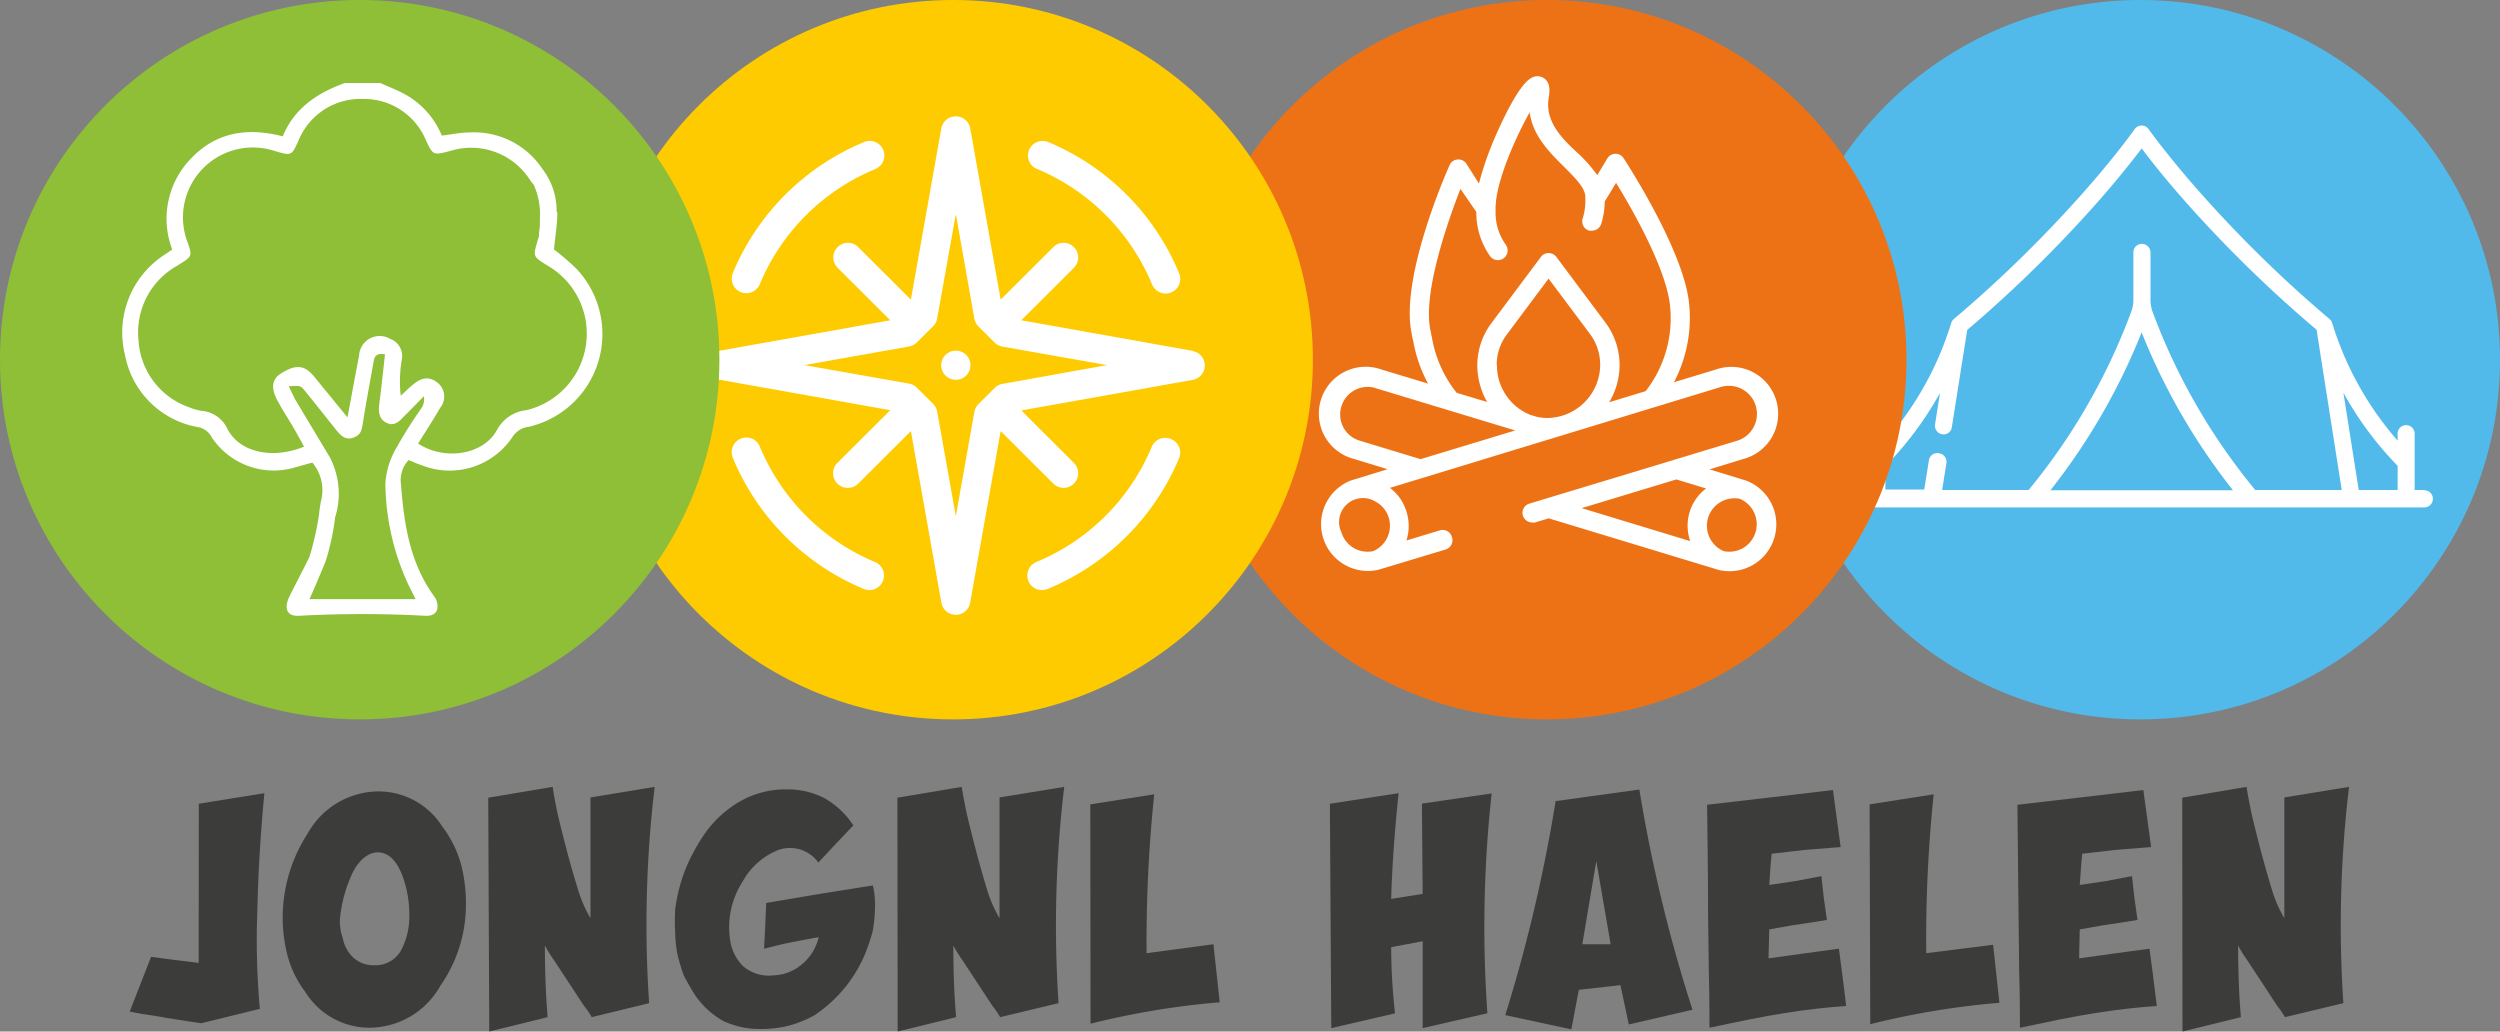 <svg xmlns="http://www.w3.org/2000/svg" viewBox="0 0 198.57 81.93"><rect x="0" y="0" width="198.57" height="81.93" fill="#808080" stroke="none"/><defs><style>.cls-1{fill:#51baeb;}.cls-2{fill:#fff;}.cls-3{fill:#3c3c3b;}.cls-4{fill:#ed7216;}.cls-5{fill:#fecb00;}.cls-6{fill:#8ebf36;}</style></defs><g id="Laag_2" data-name="Laag 2"><g id="Laag_1-2" data-name="Laag 1"><circle class="cls-1" cx="170" cy="28.57" r="28.57"/><path class="cls-2" d="M192.56,38.92h-.77V34.53a.68.68,0,1,0-1.35,0V35a25.51,25.51,0,0,1-5.19-9.31h0a.66.66,0,0,0-.22-.35,100.12,100.12,0,0,1-10.68-10.5c-2.4-2.75-3.67-4.56-3.69-4.58a.66.66,0,0,0-.55-.29.7.7,0,0,0-.56.29s-1.28,1.83-3.68,4.58a100.12,100.12,0,0,1-10.68,10.5.66.66,0,0,0-.22.35h0A25.51,25.51,0,0,1,149.78,35v-.45a.68.68,0,1,0-1.35,0v4.39h-.77a.68.68,0,0,0,0,1.36h44.9a.68.68,0,1,0,0-1.36Zm-2.12,0h-3.09l-1.22-7.73A26.93,26.93,0,0,0,190.44,37ZM149.78,37a26.93,26.93,0,0,0,4.31-5.79l-.39,2.48a.69.69,0,0,0,.54.8.66.66,0,0,0,.79-.56l1.22-7.72a102.52,102.52,0,0,0,10.66-10.5c1.53-1.76,2.6-3.13,3.2-3.92.59.79,1.66,2.16,3.2,3.92A101.51,101.51,0,0,0,184,26.19l2,12.73h-6.87a49.05,49.05,0,0,1-8.17-14.19,2.8,2.8,0,0,1-.15-.91V20.07a.69.69,0,0,0-.66-.7.67.67,0,0,0-.7.67v3.78a2.57,2.57,0,0,1-.16.91,49.11,49.11,0,0,1-8.16,14.19h-6.87l.33-2.08A.69.69,0,0,0,154,36a.67.67,0,0,0-.79.56l-.37,2.32h-3.09Zm20.33-10.59a50.29,50.29,0,0,0,7.25,12.53h-14.5A50.29,50.29,0,0,0,170.11,26.39Z"/><path class="cls-3" d="M15.79,63.84l2.59-.42L21,63c-.32,3.39-.5,6.52-.56,9.37a60.34,60.34,0,0,0,.2,7.76L16,81.27c-.08,0-1-.14-2.78-.42-.69-.13-1.33-.23-1.92-.31l-1-.19L12,76l1.89.25,1.89.23Z"/><path class="cls-3" d="M24.44,66.2a6.48,6.48,0,0,1,5.67-3.34,6,6,0,0,1,5,2.76,9,9,0,0,1,1.53,3.11A12.4,12.4,0,0,1,37,72.26a11.21,11.21,0,0,1-2,6,6.5,6.5,0,0,1-5.67,3.37,6,6,0,0,1-5.06-2.81,8.38,8.38,0,0,1-1.44-2.95,12,12,0,0,1-.36-3.61A12.29,12.29,0,0,1,24.44,66.2Zm7.45,3.17c-.47-1.11-1.1-1.67-1.89-1.67s-1.66.7-2.2,2.09A10.87,10.87,0,0,0,27,73a4.07,4.07,0,0,0,.22,1.5,2.92,2.92,0,0,0,.84,1.56,2.43,2.43,0,0,0,1.69.61,2.33,2.33,0,0,0,2.14-1.25,5.72,5.72,0,0,0,.62-2.67A8.85,8.85,0,0,0,31.89,69.37Z"/><path class="cls-3" d="M38.78,63.36l5.12-.86c.07.54.21,1.28.41,2.23q.81,3.39,1.59,5.89a10.29,10.29,0,0,0,1,2.31V63.34L52,62.5a92.27,92.27,0,0,0-.44,17.18L47,80.79a5.5,5.5,0,0,0-.61-.89L44,76.26a9.71,9.71,0,0,1-.72-1.16c0,2,.07,3.9.22,5.69l-4.64,1.14Z"/><path class="cls-3" d="M57.46,81.1A6.66,6.66,0,0,1,55.18,79c-.31-.5-.6-1-.86-1.5a15.31,15.31,0,0,1-.5-1.64,10.19,10.19,0,0,1-.19-1.75,17,17,0,0,1,0-1.89A13.53,13.53,0,0,1,54.46,69a15.11,15.11,0,0,1,1.67-3A8.84,8.84,0,0,1,59,63.53a7.26,7.26,0,0,1,3.47-.83,6.38,6.38,0,0,1,3,.69,6.66,6.66,0,0,1,2.31,2.17L66.41,67,65,68.51a2.77,2.77,0,0,0-3.17-1A5.56,5.56,0,0,0,59,70a6.71,6.71,0,0,0-1,4.72,3.65,3.65,0,0,0,1,2,3.13,3.13,0,0,0,2.44.75,3.67,3.67,0,0,0,2.31-.92,4,4,0,0,0,1.28-2.11q-1,.17-2.25.42c-.56.11-1.25.28-2.09.5l.09-1.84.08-1.8L65.11,71l4.22-.67a6.54,6.54,0,0,1,.17,1.75,10.93,10.93,0,0,1-.2,1.95,16.54,16.54,0,0,1-.58,1.72,10.93,10.93,0,0,1-4,4.87,8.38,8.38,0,0,1-4.31,1.11A6.75,6.75,0,0,1,57.46,81.1Z"/><path class="cls-3" d="M71.28,63.36l5.11-.86c.08.54.22,1.28.42,2.23q.81,3.39,1.58,5.89a10.25,10.25,0,0,0,1,2.31V63.34l5.14-.84a92.37,92.37,0,0,0-.45,17.18l-4.64,1.11a6.41,6.41,0,0,0-.61-.89l-2.39-3.64a9.71,9.71,0,0,1-.72-1.16c0,2,.07,3.9.22,5.69l-4.64,1.14Z"/><path class="cls-3" d="M86.6,63.89l5.08-.8a112.52,112.52,0,0,0-.61,12.62L96.38,75l.5,4.61a64.1,64.1,0,0,0-10.26,1.7Z"/><path class="cls-3" d="M111.09,63c-.34,3.26-.53,6.06-.59,8.4L113,71l-.06-7.17,5.54-.81a97.21,97.21,0,0,0-.34,17.46L113,81.66l0-6.9-2.5.47c0,2.06.15,3.81.3,5.26l-5.06,1.17-.11-17.82Z"/><path class="cls-3" d="M119.56,80.63a122.88,122.88,0,0,0,4-17l6.65-.92a120,120,0,0,0,4.22,17.49l-5.06,1.17-.66-3.12-3.31.37-.59,3.14ZM127.93,75l-1.14-6.61L125.68,75Z"/><path class="cls-3" d="M143.33,67.51l-2.61.3c-.06.58-.09,1-.11,1.25l-.08,1.23,2.08-.31,2.06-.39.19,1.72.25,1.76c-1.37.22-2.26.36-2.67.41l-1.91.34-.06,2.3,2.81-.39,2.78-.38.3,2.28.28,2.27c-1.44.1-3.07.28-4.86.56s-3.82.71-6,1.17c0-1,0-2.47-.05-4.39l-.06-4.48c0-3.89-.06-6.84-.08-8.84l5-.58,5-.59.3,2.25.31,2.28Z"/><path class="cls-3" d="M148.5,63.89l5.09-.8A110.19,110.19,0,0,0,153,75.71l5.31-.67.5,4.61a64.1,64.1,0,0,0-10.26,1.7Z"/><path class="cls-3" d="M168,67.51l-2.61.3c-.06.58-.1,1-.11,1.25l-.09,1.23,2.09-.31,2.06-.39.19,1.72.25,1.76c-1.37.22-2.26.36-2.67.41l-1.92.34-.05,2.3,2.8-.39,2.79-.38.3,2.28.28,2.27c-1.45.1-3.07.28-4.87.56s-3.81.71-6,1.17c0-1,0-2.47-.06-4.39l-.05-4.48q-.06-5.83-.09-8.84l5-.58,5-.59.31,2.25.31,2.28Z"/><path class="cls-3" d="M173.33,63.36l5.11-.86c.08.54.22,1.28.42,2.23q.81,3.39,1.58,5.89a10.25,10.25,0,0,0,1,2.31V63.34l5.14-.84a92.37,92.37,0,0,0-.45,17.18l-4.64,1.11a6.41,6.41,0,0,0-.61-.89l-2.39-3.64a9.71,9.71,0,0,1-.72-1.16c0,2,.07,3.9.22,5.69l-4.64,1.14Z"/><circle class="cls-4" cx="122.86" cy="28.57" r="28.57"/><path class="cls-2" d="M138.68,38.17l-2.9-.89,2.64-.81a3.72,3.72,0,1,0-2.16-7.11l-3.3,1A11,11,0,0,0,134.15,24c-.48-4.22-5-11.13-5.18-11.42a.76.76,0,0,0-1.3,0l-.8,1.33a11.8,11.8,0,0,0-1.55-1.75C124.05,11,122.73,9.66,123,7.83c.11-.62.14-1.24-.33-1.59a.92.92,0,0,0-1-.07c-1,.48-2.32,3.39-2.72,4.27a25.59,25.59,0,0,0-1.48,4.14L116.47,13a.75.75,0,0,0-.7-.33.73.73,0,0,0-.63.45c-.17.36-4,9-3,13.43,0,.17.09.4.15.75a11.13,11.13,0,0,0,1.14,3.17l-3.7-1.12a3.72,3.72,0,1,0-2.16,7.11l2.64.81-2.9.89a3.72,3.72,0,0,0,1.34,7.19,3.81,3.81,0,0,0,.82-.09l5.34-1.61a.77.77,0,0,0,.51-1,.76.76,0,0,0-1-.51l-2.61.79a3.76,3.76,0,0,0,0-2.3,3.69,3.69,0,0,0-1.31-1.88l26.24-8A2.18,2.18,0,1,1,138,35l-16.52,5a.76.76,0,0,0-.52.95.78.78,0,0,0,.74.55.57.57,0,0,0,.22,0l1.09-.33,13.54,4.11a3.81,3.81,0,0,0,.82.09,3.72,3.72,0,0,0,1.34-7.19ZM113.77,27c-.07-.36-.12-.61-.16-.8C113,23.24,115,17.58,116,15l1.26,1.83v.07a6,6,0,0,0,1.09,3.44.77.77,0,0,0,.63.32.72.72,0,0,0,.44-.14.77.77,0,0,0,.19-1.07,4.36,4.36,0,0,1-.82-2.56v-.32c0-2.11,1.59-5.66,2.71-7.65.24,1.87,1.61,3.22,2.75,4.35.87.87,1.7,1.69,1.67,2.41h0v.3a4.63,4.63,0,0,1-.2,1.34.77.77,0,0,0,.5,1,.85.85,0,0,0,.23,0,.77.77,0,0,0,.73-.53,6.2,6.2,0,0,0,.28-1.8V16c.21-.33.58-.94.9-1.48,1.27,2.07,3.95,6.75,4.28,9.7a9.42,9.42,0,0,1-1.93,6.85l-2.9.88a5.75,5.75,0,0,0,.83-2.95,5.64,5.64,0,0,0-1.11-3.36h0l-3.91-5.23a.77.77,0,0,0-.62-.31.74.74,0,0,0-.61.31l-3.91,5.23A5.59,5.59,0,0,0,117.34,29a5.91,5.91,0,0,0,.78,2.93l-2.42-.73A9.63,9.63,0,0,1,113.77,27Zm5.11,2a4,4,0,0,1,.81-2.44L123,22.13l3.3,4.41a4.1,4.1,0,0,1,.8,2.44,4.25,4.25,0,0,1-4.16,4.22,3.74,3.74,0,0,1-.89-.1l-.48-.14a4.23,4.23,0,0,1-2.67-4ZM108,35a2.14,2.14,0,0,1-1.3-1.06,2.19,2.19,0,0,1,1.93-3.21,1.93,1.93,0,0,1,.63.1l11.09,3.36-7.52,2.28Zm-.4,8.57a2.21,2.21,0,0,1-1.06-1.3,1.9,1.9,0,0,1,2.71-2.43,2.16,2.16,0,0,1,1.06,1.29,2.2,2.2,0,0,1-1.25,2.65,2.24,2.24,0,0,1-1.46-.21Zm25.55-5.49,2.36.72a3.69,3.69,0,0,0-1.31,1.88,3.76,3.76,0,0,0,.05,2.3l-8.62-2.62Zm6.29,4.19a2.21,2.21,0,0,1-1.06,1.3,2.24,2.24,0,0,1-1.46.21,2.19,2.19,0,0,1-1.25-2.65,2.19,2.19,0,0,1,2.52-1.51,2.19,2.19,0,0,1,1.25,2.65Z"/><circle class="cls-5" cx="75.71" cy="28.57" r="28.57"/><path class="cls-2" d="M94.75,27.87,81.12,25.44l4.18-4.17a1.16,1.16,0,0,0,0-1.64,1.15,1.15,0,0,0-1.64,0L79.48,23.8,77.06,10.17a1.17,1.17,0,0,0-2.29,0L72.35,23.8l-4.18-4.17a1.15,1.15,0,0,0-1.64,0,1.16,1.16,0,0,0,0,1.64l4.18,4.17L57.08,27.87a1.16,1.16,0,0,0,0,2.28l13.63,2.43-4.18,4.17a1.16,1.16,0,0,0,.82,2,1.13,1.13,0,0,0,.82-.34l4.18-4.17,2.42,13.62a1.16,1.16,0,0,0,2.29,0l2.42-13.62,4.18,4.17a1.16,1.16,0,0,0,1.64,0,1.16,1.16,0,0,0,0-1.64l-4.18-4.17,13.63-2.43a1.16,1.16,0,0,0,0-2.28ZM79.63,30.49a1.13,1.13,0,0,0-.62.32l-1.3,1.29a1.23,1.23,0,0,0-.32.62L75.92,41l-1.48-8.3a1.16,1.16,0,0,0-.32-.62l-1.3-1.29a1.13,1.13,0,0,0-.61-.32L63.9,29l8.31-1.48a1.13,1.13,0,0,0,.61-.32l1.3-1.29a1.16,1.16,0,0,0,.32-.62L75.92,17l1.47,8.3a1.23,1.23,0,0,0,.32.62L79,27.21a1.13,1.13,0,0,0,.62.32L87.93,29Z"/><path class="cls-2" d="M58.83,23.2a1.2,1.2,0,0,0,.45.09,1.17,1.17,0,0,0,1.07-.72,16.94,16.94,0,0,1,9.17-9.14,1.16,1.16,0,0,0-.88-2.15,19.26,19.26,0,0,0-10.43,10.4,1.16,1.16,0,0,0,.62,1.52Z"/><path class="cls-2" d="M82.37,13.42a17,17,0,0,1,9.14,9.18,1.19,1.19,0,0,0,1.08.72,1.11,1.11,0,0,0,.43-.09,1.16,1.16,0,0,0,.64-1.51A19.29,19.29,0,0,0,83.25,11.28a1.16,1.16,0,0,0-1.51.63,1.14,1.14,0,0,0,.63,1.51Z"/><path class="cls-2" d="M93,34.87a1.16,1.16,0,0,0-1.52.62,16.92,16.92,0,0,1-9.17,9.15,1.16,1.16,0,0,0,.44,2.23,1.32,1.32,0,0,0,.44-.08A19.33,19.33,0,0,0,93.66,36.38,1.16,1.16,0,0,0,93,34.87Z"/><path class="cls-2" d="M69.5,44.64a17,17,0,0,1-9.15-9.17,1.15,1.15,0,0,0-1.51-.63,1.16,1.16,0,0,0-.64,1.51A19.28,19.28,0,0,0,68.61,46.78a1.19,1.19,0,0,0,.44.09,1.16,1.16,0,0,0,.45-2.23Z"/><path class="cls-2" d="M75.92,27.85a1.16,1.16,0,1,0,0,2.32,1.16,1.16,0,0,0,0-2.32Z"/><circle class="cls-6" cx="28.57" cy="28.57" r="28.57"/><path class="cls-2" d="M45.74,21.3A21,21,0,0,0,44,19.81c.1-1,.25-1.9.27-2.83a.32.32,0,0,0-.06-.17,5.42,5.42,0,0,0-1.12-3.38,6.51,6.51,0,0,0-5.77-2.91c-.74,0-1.47.16-2.23.25A6.62,6.62,0,0,0,32,7.4c-.58-.3-1.19-.53-1.78-.8H27.37c-2.18.79-4,2-4.91,4.23-2.82-.73-5.28-.33-7.26,1.73a6.86,6.86,0,0,0-1.52,7.26l-.56.38a7.36,7.36,0,0,0-3.19,8,7.15,7.15,0,0,0,5.89,5.74,1.56,1.56,0,0,1,1,.8,5.91,5.91,0,0,0,6.56,2.4l1.43-.4a3.42,3.42,0,0,1,.67,3.12c-.05.32-.11.65-.14,1a23.1,23.1,0,0,1-.76,3.37l0,0c-.53,1.09-1.11,2.16-1.64,3.25-.16.35-.53,1.5.82,1.43a93,93,0,0,1,10,0c1.34.07,1-1.14.8-1.44-2-2.69-2.47-5.83-2.71-9a2.31,2.31,0,0,1,.61-1.93c.36.15.65.29,1,.4a6,6,0,0,0,7.29-2.3A1.76,1.76,0,0,1,42,33.9,7.56,7.56,0,0,0,45.74,21.3ZM31.51,35.53a6.37,6.37,0,0,0-.9,2.9,19.47,19.47,0,0,0,1.9,8.16c.16.31.31.63.5,1H24.58c.45-1,.87-2,1.25-2.92a12,12,0,0,0,.36-1.25,19.09,19.09,0,0,0,.43-2.33,6.25,6.25,0,0,0-.45-4.82c-.9-1.49-1.8-3-2.68-4.47-.2-.34-.35-.71-.55-1.12.92-.06.93-.06,1.3.39.81,1,1.6,2,2.4,3,.36.45.73.92,1.4.7s.7-.68.79-1.22c.24-1.53.53-3.05.8-4.57.09-.44.06-1,.95-.83-.15,1.33-.29,2.67-.46,4-.07.61,0,1.15.59,1.44s1-.11,1.35-.49c.55-.54,1.08-1.09,1.61-1.63a1.33,1.33,0,0,1-.23,1A34.82,34.82,0,0,0,31.51,35.53Zm10.22-2.94a3,3,0,0,0-2.25,1.55c-1.07,2-4.18,2.47-6.27,1.09.59-.95,1.2-1.88,1.76-2.85a1.4,1.4,0,0,0-.24-2c-.63-.49-1.25-.43-2,.23-.31.26-.6.55-.9.82a10.33,10.33,0,0,1,.07-2.79A1.45,1.45,0,0,0,31,26.92a1.64,1.64,0,0,0-2.48,1.35c-.31,1.56-.59,3.13-.92,4.88l-2.65-3.24c-.75-.91-1.43-1-2.61-.26-.77.46-.84,1.2-.27,2.23.38.7.82,1.37,1.22,2.05.29.51.57,1,.86,1.55-2.48,1-5.05.49-6.06-1.36A2.49,2.49,0,0,0,16,32.63a4.09,4.09,0,0,1-.95-.27A6,6,0,0,1,11,27a6.06,6.06,0,0,1,3.1-5.91c1.18-.74,1.18-.72.82-1.79A5.55,5.55,0,0,1,21.84,12c1.31.38,1.32.38,1.86-.81a5.32,5.32,0,0,1,5.13-3.33,5.32,5.32,0,0,1,5,3.28c.57,1.21.57,1.21,2,.83A5.54,5.54,0,0,1,42,14.15a5.82,5.82,0,0,0,.4.54,5.73,5.73,0,0,1,.48,2.74c0,.15,0,.3,0,.45s0,.09,0,.14a3.79,3.79,0,0,0-.07.65c0,.13-.05.26-.09.38-.39,1.34-.42,1.31.78,2.05a6.25,6.25,0,0,1-1.73,11.49Z"/></g></g></svg>